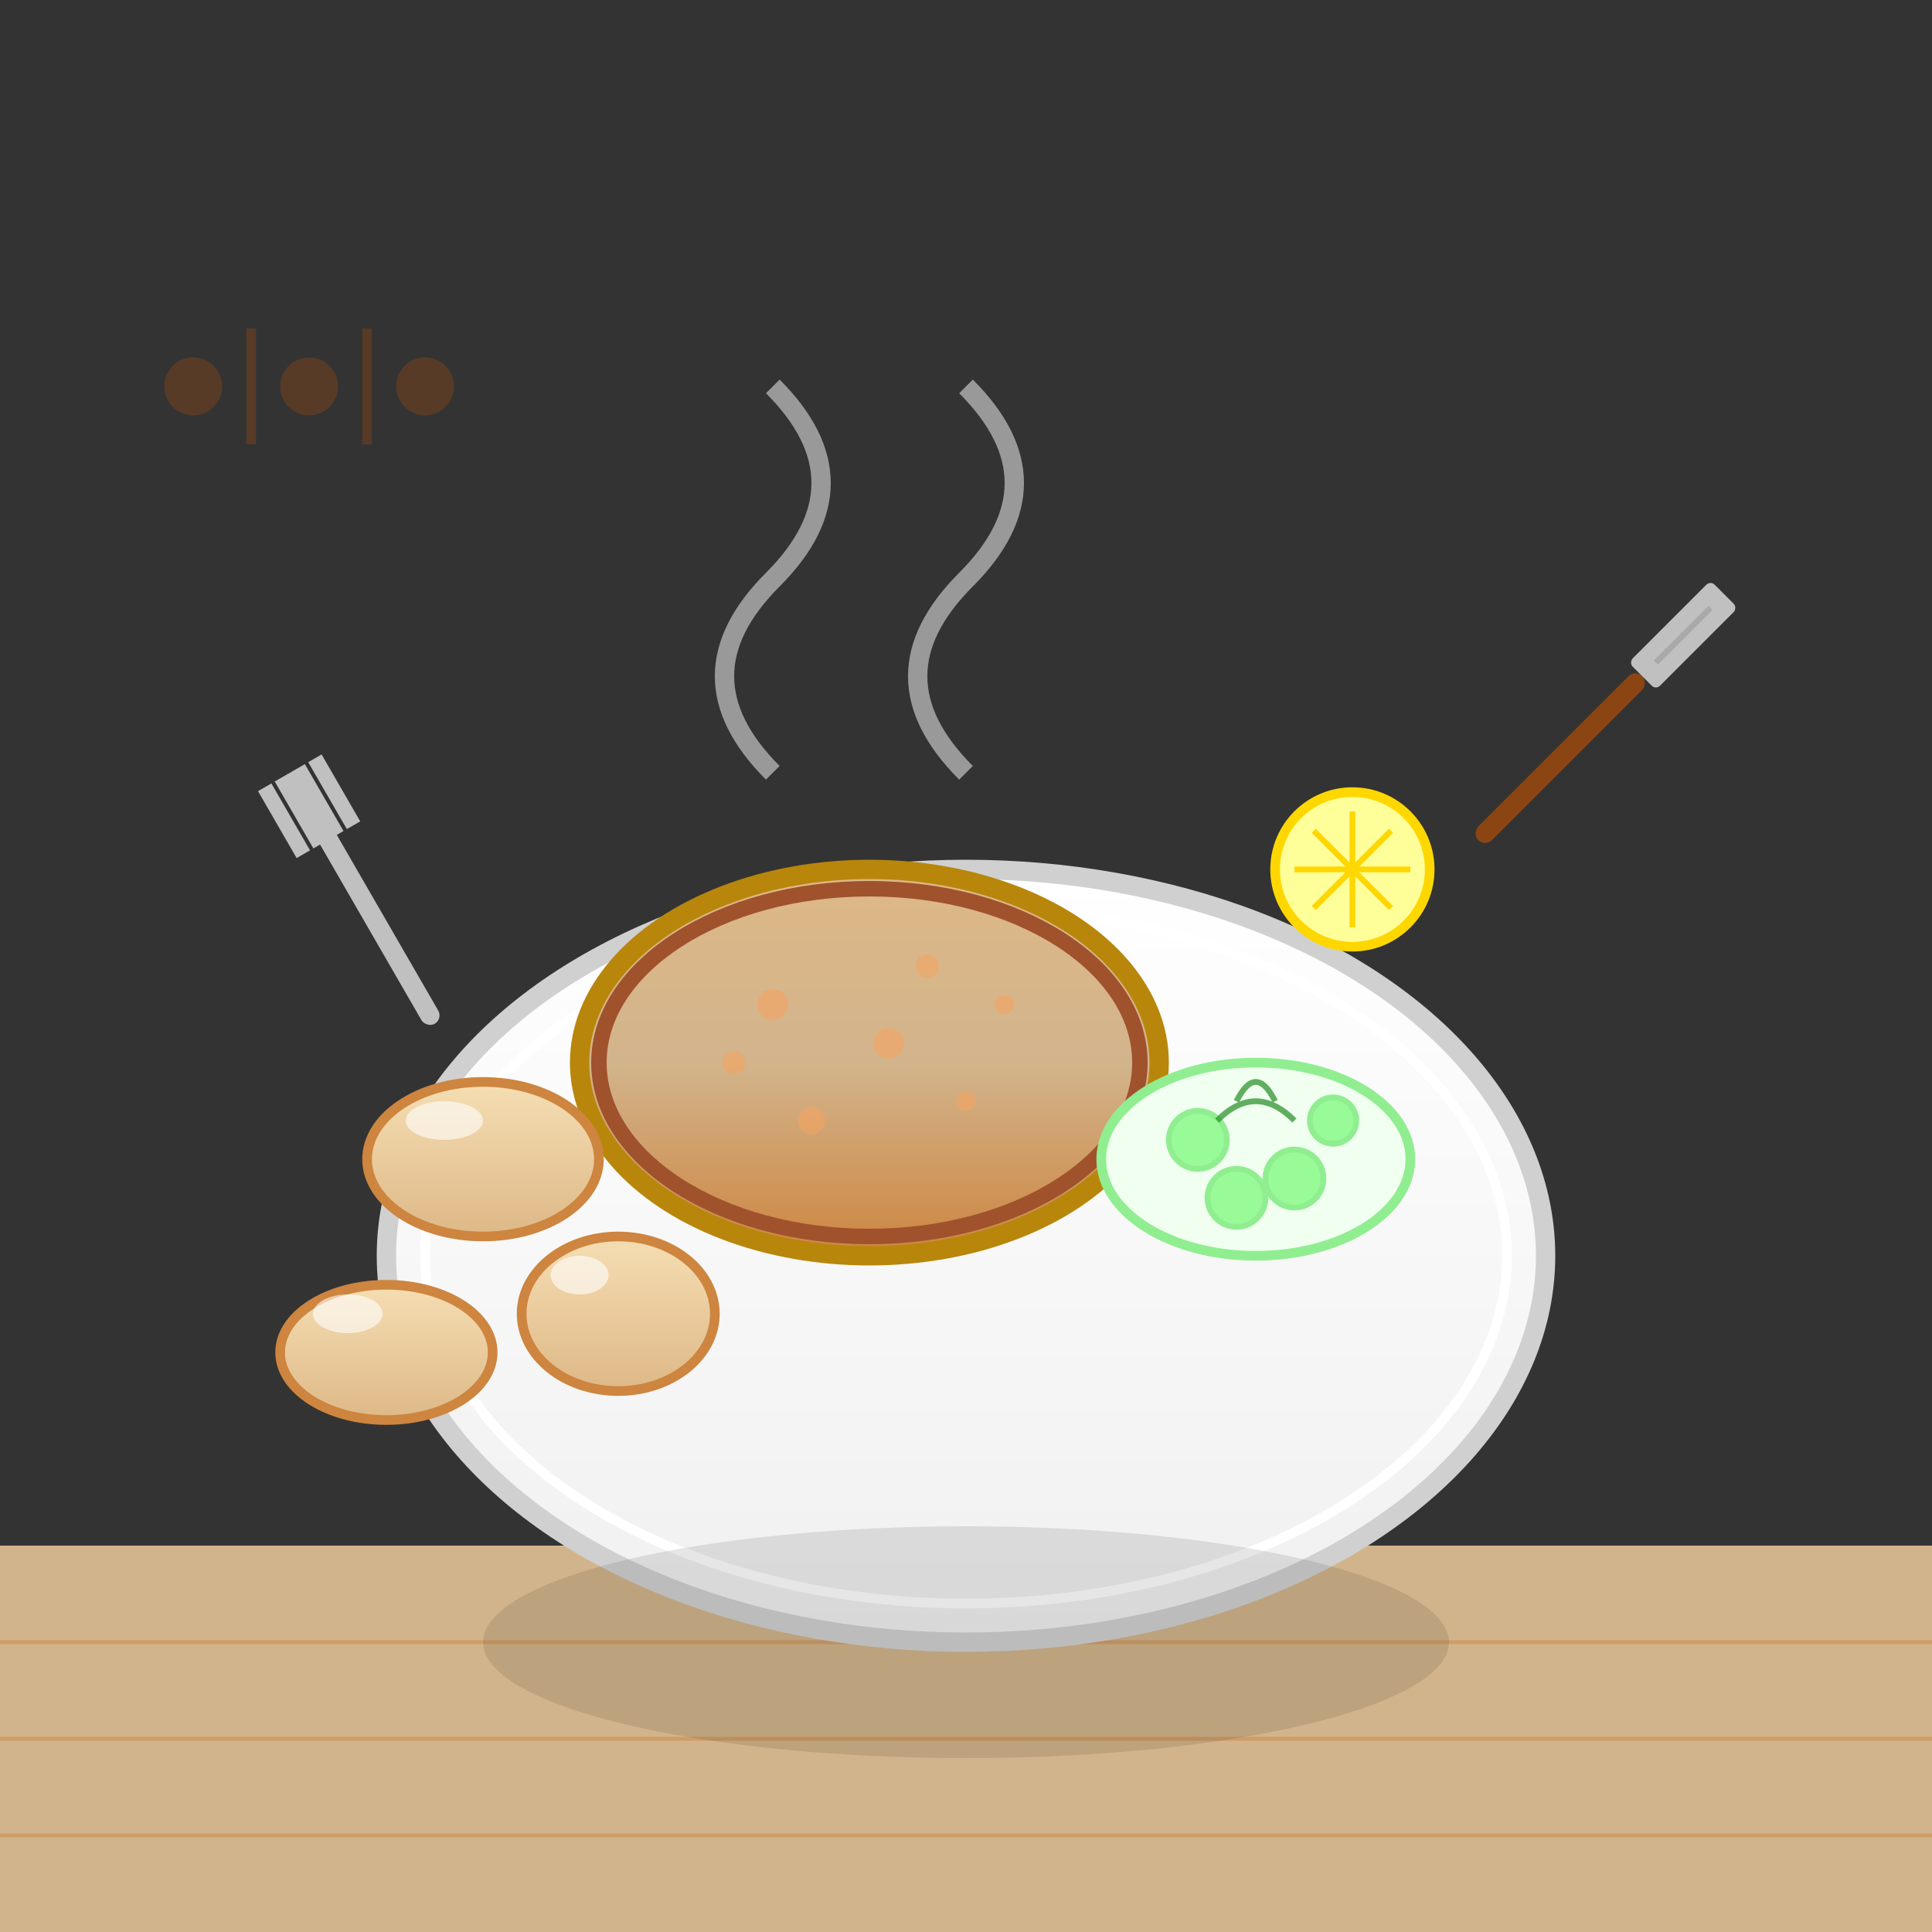 <svg xmlns="http://www.w3.org/2000/svg" viewBox="0 0 100 100" width="100" height="100">
  <rect x="0" y="0" width="100" height="100" fill="#333333" stroke="none"/>
  <defs>
    <linearGradient id="kotletGradient" x1="0%" y1="0%" x2="0%" y2="100%">
      <stop offset="0%" style="stop-color:#DEB887;stop-opacity:1" />
      <stop offset="50%" style="stop-color:#D2B48C;stop-opacity:1" />
      <stop offset="100%" style="stop-color:#CD853F;stop-opacity:1" />
    </linearGradient>
    <linearGradient id="plateGradient" x1="0%" y1="0%" x2="0%" y2="100%">
      <stop offset="0%" style="stop-color:#ffffff;stop-opacity:1" />
      <stop offset="100%" style="stop-color:#f0f0f0;stop-opacity:1" />
    </linearGradient>
    <linearGradient id="potatoGradient" x1="0%" y1="0%" x2="0%" y2="100%">
      <stop offset="0%" style="stop-color:#F5DEB3;stop-opacity:1" />
      <stop offset="100%" style="stop-color:#DEB887;stop-opacity:1" />
    </linearGradient>
  </defs>
  
  <!-- Wooden table surface -->
  <rect x="0" y="80" width="100" height="20" fill="#D2B48C"/>
  <g stroke="#CD853F" stroke-width="0.2" opacity="0.5">
    <line x1="0" y1="85" x2="100" y2="85"/>
    <line x1="0" y1="90" x2="100" y2="90"/>
    <line x1="0" y1="95" x2="100" y2="95"/>
  </g>
  
  <!-- Main plate -->
  <ellipse cx="50" cy="65" rx="30" ry="20" fill="url(#plateGradient)" stroke="#d0d0d0" stroke-width="1"/>
  <ellipse cx="50" cy="65" rx="28" ry="18" fill="none" stroke="#ffffff" stroke-width="0.5"/>
  
  <!-- Kotlet schabowy (main cutlet) -->
  <ellipse cx="45" cy="55" rx="15" ry="10" fill="url(#kotletGradient)" stroke="#B8860B" stroke-width="1"/>
  
  <!-- Breadcrumb texture on kotlet -->
  <g opacity="0.6">
    <circle cx="40" cy="52" r="0.8" fill="#F4A460"/>
    <circle cx="48" cy="50" r="0.6" fill="#F4A460"/>
    <circle cx="42" cy="58" r="0.7" fill="#F4A460"/>
    <circle cx="50" cy="57" r="0.5" fill="#F4A460"/>
    <circle cx="38" cy="55" r="0.6" fill="#F4A460"/>
    <circle cx="46" cy="54" r="0.8" fill="#F4A460"/>
    <circle cx="52" cy="52" r="0.5" fill="#F4A460"/>
  </g>
  
  <!-- Kotlet crispy edges -->
  <ellipse cx="45" cy="55" rx="14" ry="9" fill="none" stroke="#A0522D" stroke-width="0.8"/>
  
  <!-- Potatoes -->
  <ellipse cx="25" cy="60" rx="6" ry="4" fill="url(#potatoGradient)" stroke="#CD853F" stroke-width="0.5"/>
  <ellipse cx="32" cy="68" rx="5" ry="4" fill="url(#potatoGradient)" stroke="#CD853F" stroke-width="0.5"/>
  <ellipse cx="20" cy="70" rx="5.5" ry="3.5" fill="url(#potatoGradient)" stroke="#CD853F" stroke-width="0.5"/>
  
  <!-- Potato highlights -->
  <ellipse cx="23" cy="58" rx="2" ry="1" fill="#ffffff" opacity="0.6"/>
  <ellipse cx="30" cy="66" rx="1.5" ry="1" fill="#ffffff" opacity="0.6"/>
  <ellipse cx="18" cy="68" rx="1.8" ry="1" fill="#ffffff" opacity="0.6"/>
  
  <!-- Mizeria (cucumber salad) -->
  <g transform="translate(65, 60)">
    <ellipse cx="0" cy="0" rx="8" ry="5" fill="#F0FFF0" stroke="#90EE90" stroke-width="0.5"/>
    <!-- Cucumber slices -->
    <circle cx="-3" cy="-1" r="1.5" fill="#98FB98" stroke="#90EE90" stroke-width="0.3"/>
    <circle cx="2" cy="1" r="1.5" fill="#98FB98" stroke="#90EE90" stroke-width="0.3"/>
    <circle cx="-1" cy="2" r="1.5" fill="#98FB98" stroke="#90EE90" stroke-width="0.3"/>
    <circle cx="4" cy="-2" r="1.2" fill="#98FB98" stroke="#90EE90" stroke-width="0.3"/>
    <!-- Dill garnish -->
    <g transform="translate(0, -3)" opacity="0.7">
      <path d="M -1 0 Q 0 -2 1 0" stroke="#228B22" stroke-width="0.3" fill="none"/>
      <path d="M -2 1 Q 0 -1 2 1" stroke="#228B22" stroke-width="0.3" fill="none"/>
    </g>
  </g>
  
  <!-- Lemon slice garnish -->
  <g transform="translate(70, 45)">
    <circle cx="0" cy="0" r="4" fill="#FFFF99" stroke="#FFD700" stroke-width="0.5"/>
    <g stroke="#FFD700" stroke-width="0.3">
      <line x1="-3" y1="0" x2="3" y2="0"/>
      <line x1="0" y1="-3" x2="0" y2="3"/>
      <line x1="-2" y1="-2" x2="2" y2="2"/>
      <line x1="2" y1="-2" x2="-2" y2="2"/>
    </g>
  </g>
  
  <!-- Fork -->
  <g transform="translate(15, 40) rotate(-30)">
    <rect x="-0.5" y="0" width="1" height="15" rx="0.5" fill="#C0C0C0"/>
    <g stroke="#C0C0C0" stroke-width="0.8">
      <line x1="-1.5" y1="0" x2="-1.5" y2="4"/>
      <line x1="-0.5" y1="0" x2="-0.5" y2="4"/>
      <line x1="0.5" y1="0" x2="0.5" y2="4"/>
      <line x1="1.5" y1="0" x2="1.5" y2="4"/>
    </g>
  </g>
  
  <!-- Knife -->
  <g transform="translate(85, 35) rotate(45)">
    <rect x="-0.5" y="0" width="1" height="12" rx="0.5" fill="#8B4513"/>
    <rect x="-1" y="-6" width="2" height="6" rx="0.3" fill="#C0C0C0"/>
    <line x1="0" y1="-5" x2="0" y2="-1" stroke="#A9A9A9" stroke-width="0.3"/>
  </g>
  
  <!-- Steam from kotlet -->
  <g opacity="0.5" stroke="#ffffff" stroke-width="1" fill="none">
    <path d="M 40 40 Q 35 35 40 30 Q 45 25 40 20"/>
    <path d="M 50 40 Q 45 35 50 30 Q 55 25 50 20"/>
  </g>
  
  <!-- Plate shadow -->
  <ellipse cx="50" cy="85" rx="25" ry="6" fill="#000000" opacity="0.1"/>
  
  <!-- Traditional Polish decorative elements -->
  <g transform="translate(10, 20)" opacity="0.4">
    <circle cx="0" cy="0" r="1.5" fill="#8B4513"/>
    <circle cx="6" cy="0" r="1.5" fill="#8B4513"/>
    <circle cx="12" cy="0" r="1.5" fill="#8B4513"/>
    <path d="M 3 -3 L 3 3" stroke="#8B4513" stroke-width="0.5"/>
    <path d="M 9 -3 L 9 3" stroke="#8B4513" stroke-width="0.5"/>
  </g>
</svg>
